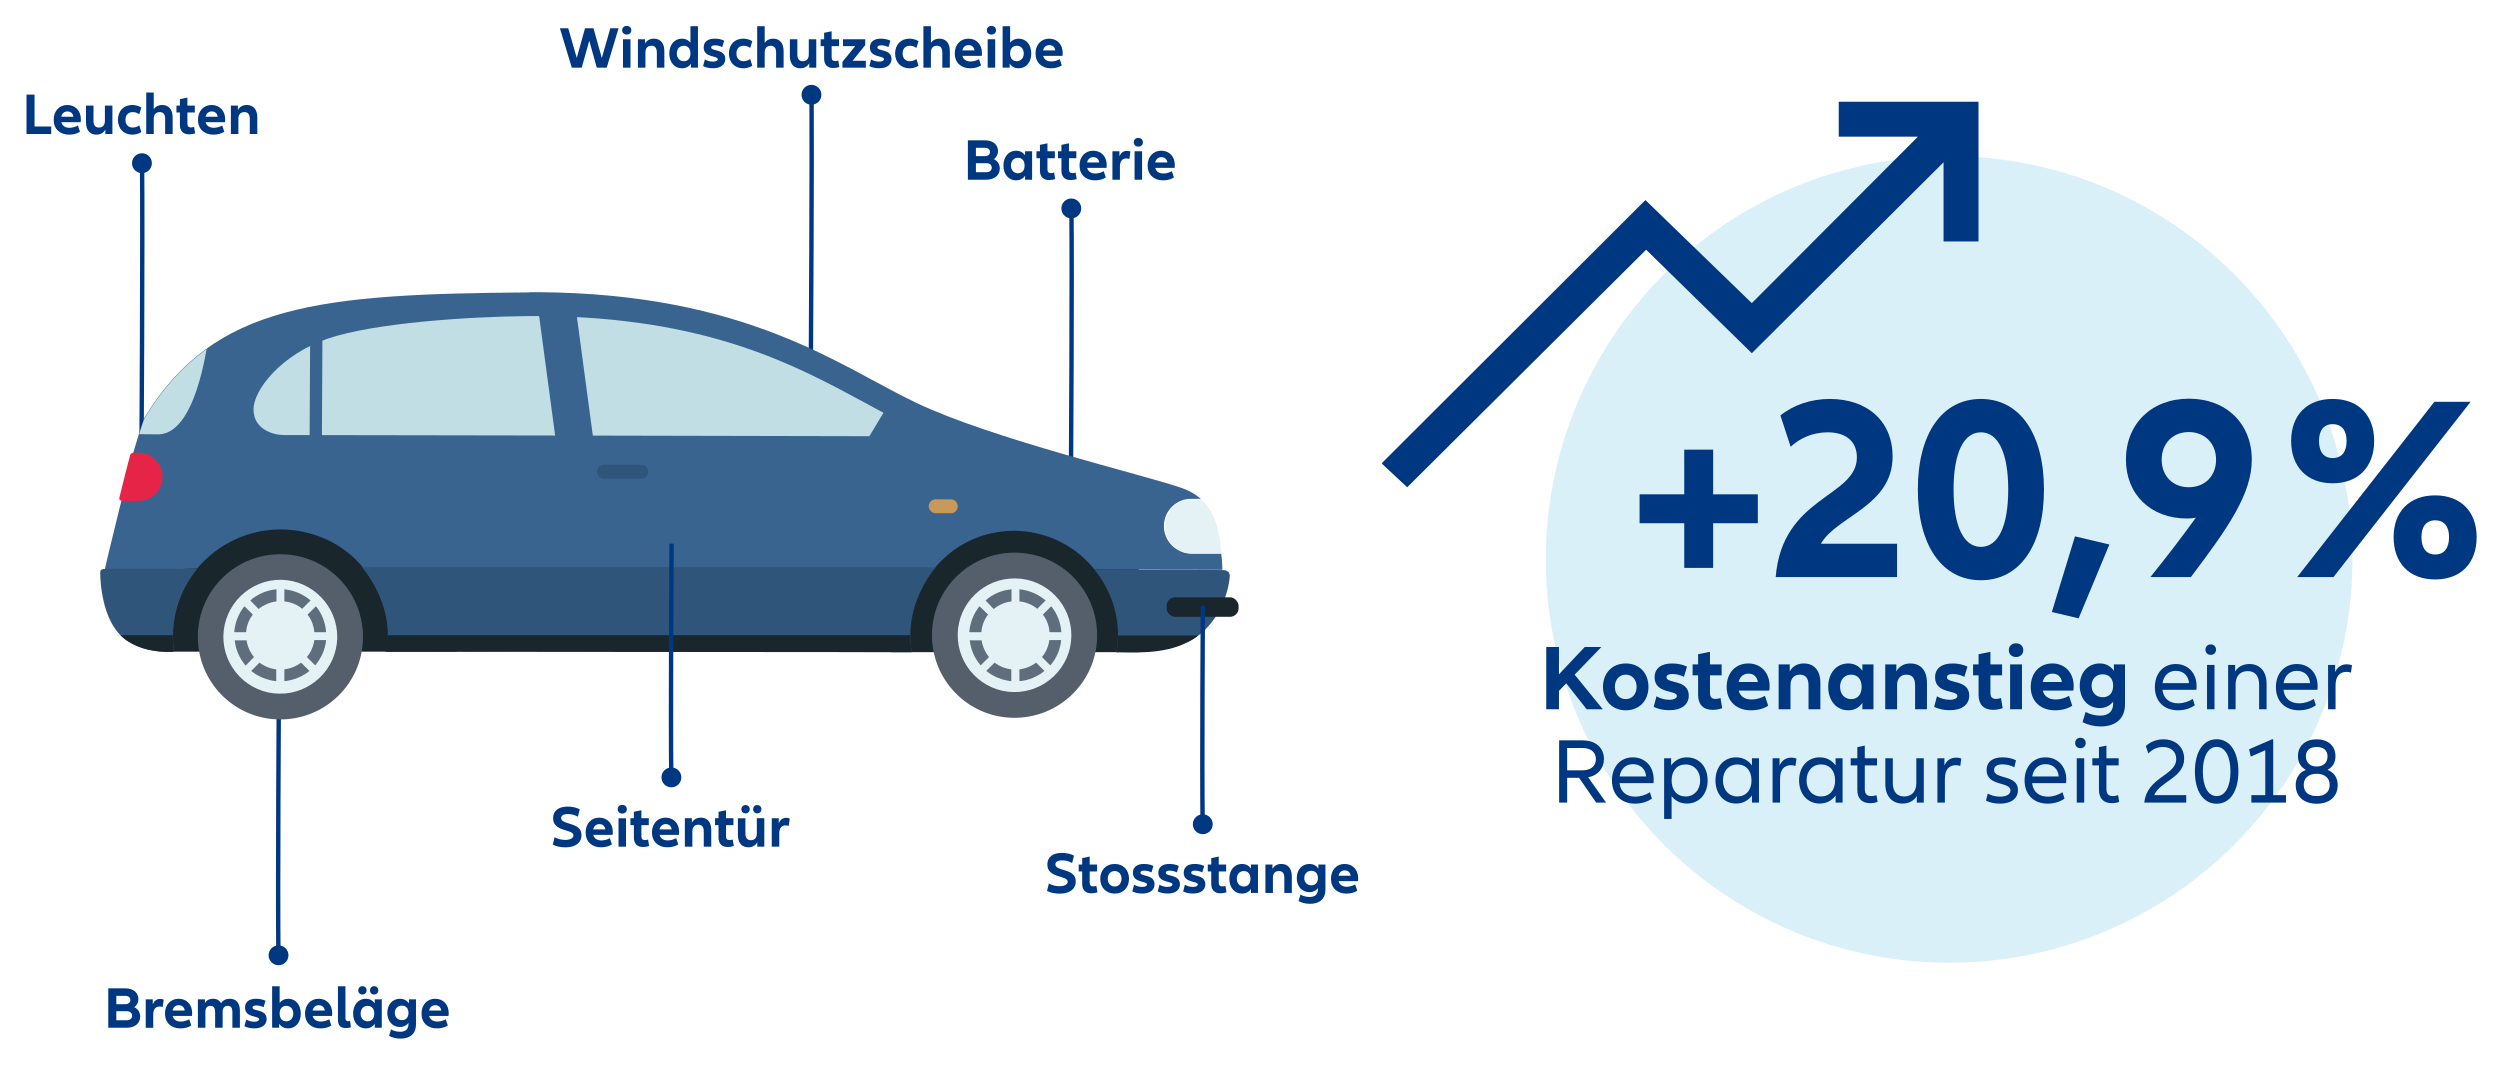 <?xml version="1.0" encoding="UTF-8"?>
<svg id="Ebene_1" data-name="Ebene 1" xmlns="http://www.w3.org/2000/svg" xmlns:xlink="http://www.w3.org/1999/xlink" viewBox="0 0 1227.386 522.634">
  <defs>
    <style>
      .cls-1, .cls-2 {
        fill: none;
      }

      .cls-3 {
        fill: #30557b;
      }

      .cls-4 {
        fill: #c99959;
      }

      .cls-5 {
        fill: #e62448;
      }

      .cls-2 {
        stroke: #003781;
        stroke-miterlimit: 10;
        stroke-width: 2.162px;
      }

      .cls-6 {
        clip-path: url(#clippath-1);
      }

      .cls-7 {
        fill: #009cd5;
        opacity: .15;
      }

      .cls-8 {
        fill: #5f6e7d;
      }

      .cls-9 {
        fill: #003781;
      }

      .cls-10 {
        fill: #555f6c;
      }

      .cls-11 {
        fill: #e5f2f5;
      }

      .cls-12 {
        fill: #39648f;
      }

      .cls-13 {
        fill: #19262b;
      }

      .cls-14 {
        fill: #c2dee5;
      }

      .cls-15 {
        clip-path: url(#clippath);
      }
    </style>
    <clipPath id="clippath">
      <path class="cls-1" d="M262.595,143.56h-2.619v.114c-103.172.797-154.644,5.58-188.807,61.266-1.025,1.708-5.352,16.512-5.352,16.512,0,0-14.462,57.735-14.462,59.444l45.551-1.708c.797-.911,1.594-1.822,2.505-2.733,13.551-14.348,34.163-19.928,53.066-14.348,10.363,2.847,19.587,8.882,26.305,17.309h279.795c2.278-2.847,4.897-5.352,7.63-7.63,21.864-17.423,53.636-13.893,71.173,7.971l62.86.114c0-1.822-.114-3.416-.228-5.011-.114-1.025-.228-2.05-.342-3.075h-14.348c-7.402,0-13.324-6.036-13.324-13.437s6.035-13.323,13.437-13.323h4.327c-2.733-2.391-6.035-4.213-9.452-5.466-18.562-6.491-92.809-23.914-130.503-41.907-37.238-17.765-82.788-53.636-185.733-54.205h-.911c-.228.114-.455.114-.569.114Z"/>
    </clipPath>
    <clipPath id="clippath-1">
      <path class="cls-1" d="M84.834,311.755c.228-11.843,4.441-23.345,12.071-32.455h-45.323c-2.505,0-2.391,1.367-2.391,2.05.114,4.1.456,8.199,1.367,12.299,1.708,8.655,5.466,16.968,12.413,21.295,8.199,5.011,16.968,5.238,22.092,5.011v-.342c.114-.683.114-1.367.114-2.05-.228-1.936-.342-3.872-.342-5.808Z"/>
    </clipPath>
  </defs>
  <g>
    <path class="cls-9" d="M68.825,499.104c0,3.249-2.523,5.482-6.7,5.482h-8.963v-19.348h8.354c4.032,0,6.439,2.176,6.439,5.309,0,1.624-.725,2.987-2.001,3.944,1.828.929,2.872,2.582,2.872,4.612ZM57.106,488.922v4.09h4.409c1.566,0,2.495-.841,2.495-2.059,0-1.189-.928-2.031-2.495-2.031h-4.409ZM64.88,498.697c0-1.334-.986-2.233-2.755-2.233h-5.019v4.438h5.019c1.769,0,2.755-.899,2.755-2.205Z"/>
    <path class="cls-9" d="M80.394,490.779l-.522,3.626c-.464-.174-.957-.261-1.479-.261-1.914,0-3.162,1.247-3.162,3.916v6.526h-3.684v-13.952h3.452v2.494c.725-1.827,1.943-2.697,3.597-2.697.609,0,1.218.116,1.798.348Z"/>
    <path class="cls-9" d="M94.228,498.784h-9.485c.464,1.828,1.943,2.756,4.003,2.756,1.421,0,2.93-.435,4.148-1.131l1.015,3.074c-1.392.929-3.307,1.422-5.337,1.422-4.467,0-7.571-2.756-7.571-7.281,0-4.322,2.755-7.28,6.7-7.28,3.916,0,6.643,2.843,6.643,7.02,0,.551-.029,1.016-.116,1.421ZM84.714,496.116h5.975c-.232-1.625-1.305-2.611-2.93-2.611-1.566,0-2.698.986-3.045,2.611Z"/>
    <path class="cls-9" d="M117.777,496.174v8.412h-3.684v-7.629c0-2.146-.725-3.133-2.263-3.133-1.595,0-2.523,1.016-2.523,2.813v7.948h-3.684v-7.629c0-2.146-.783-3.133-2.32-3.133-1.538,0-2.466,1.016-2.466,2.813v7.948h-3.684v-13.952h3.452v1.856c.812-1.479,2.292-2.146,3.974-2.146,1.827,0,3.19.783,3.974,2.233.87-1.537,2.495-2.233,4.293-2.233,3.104,0,4.931,2.146,4.931,5.83Z"/>
    <path class="cls-9" d="M120.875,500.554c1.189.696,2.582,1.073,3.974,1.073,1.479,0,2.378-.521,2.378-1.189,0-1.885-6.933-.58-6.933-5.771,0-2.785,2.03-4.322,5.424-4.322,1.74,0,3.423.377,4.641.986l-.958,3.161c-1.102-.551-2.378-.87-3.568-.87-1.276,0-1.856.406-1.856,1.016,0,2.06,6.933.609,6.933,5.686,0,2.871-2.349,4.554-6.062,4.554-1.886,0-3.568-.406-4.844-1.044l.87-3.278Z"/>
    <path class="cls-9" d="M147.675,497.624c0,4.293-2.553,7.281-6.208,7.281-1.77,0-3.278-.696-4.409-2.263v1.943h-3.452v-20.363h3.684v8.094c1.103-1.363,2.524-1.973,4.177-1.973,3.655,0,6.208,2.958,6.208,7.28ZM143.991,497.624c0-2.263-1.392-3.8-3.452-3.8-2.001,0-3.249,1.422-3.249,3.8,0,2.379,1.248,3.8,3.249,3.8,2.06,0,3.452-1.566,3.452-3.8Z"/>
    <path class="cls-9" d="M162.986,498.784h-9.485c.464,1.828,1.943,2.756,4.003,2.756,1.421,0,2.93-.435,4.148-1.131l1.015,3.074c-1.392.929-3.307,1.422-5.337,1.422-4.467,0-7.571-2.756-7.571-7.281,0-4.322,2.755-7.28,6.7-7.28,3.916,0,6.643,2.843,6.643,7.02,0,.551-.029,1.016-.116,1.421ZM153.472,496.116h5.975c-.232-1.625-1.305-2.611-2.93-2.611-1.566,0-2.698.986-3.045,2.611Z"/>
    <path class="cls-9" d="M169.596,484.223v15.606c0,1.073.435,1.537,1.334,1.537.348,0,.696-.087.957-.203l.377,3.19c-.551.232-1.451.378-2.466.378-2.668,0-3.887-1.248-3.887-4.235v-16.273h3.684Z"/>
    <path class="cls-9" d="M173.364,497.624c0-4.322,2.552-7.28,6.236-7.28,1.74,0,3.249.696,4.38,2.263v-1.973h3.452v13.952h-3.452v-1.943c-1.131,1.566-2.64,2.263-4.38,2.263-3.684,0-6.236-2.988-6.236-7.281ZM175.887,486.225c0-1.189.841-2.06,2.06-2.06,1.189,0,2.03.87,2.03,2.06s-.841,2.03-2.03,2.03c-1.218,0-2.06-.841-2.06-2.03ZM183.748,497.624c0-2.378-1.247-3.8-3.249-3.8-2.06,0-3.452,1.537-3.452,3.8,0,2.233,1.393,3.8,3.452,3.8,2.001,0,3.249-1.421,3.249-3.8ZM181.66,486.225c0-1.189.812-2.06,2.03-2.06,1.189,0,2.031.87,2.031,2.06s-.841,2.03-2.031,2.03c-1.218,0-2.03-.841-2.03-2.03Z"/>
    <path class="cls-9" d="M204.223,490.634v12.386c0,4.351-2.756,6.903-7.571,6.903-2.031,0-4.003-.493-5.627-1.334l.957-3.19c1.276.725,2.901,1.16,4.467,1.16,2.698,0,4.09-1.306,4.09-3.771v-.551c-1.102,1.334-2.523,1.973-4.148,1.973-3.684,0-6.236-2.843-6.236-6.933s2.552-6.933,6.236-6.933c1.74,0,3.249.696,4.38,2.263v-1.973h3.452ZM200.539,497.277c0-2.233-1.247-3.568-3.249-3.568-2.06,0-3.452,1.45-3.452,3.568,0,2.088,1.393,3.567,3.452,3.567,2.001,0,3.249-1.334,3.249-3.567Z"/>
    <path class="cls-9" d="M220.173,498.784h-9.485c.464,1.828,1.943,2.756,4.003,2.756,1.421,0,2.93-.435,4.148-1.131l1.015,3.074c-1.392.929-3.307,1.422-5.337,1.422-4.467,0-7.571-2.756-7.571-7.281,0-4.322,2.755-7.28,6.7-7.28,3.916,0,6.643,2.843,6.643,7.02,0,.551-.029,1.016-.116,1.421ZM210.659,496.116h5.975c-.232-1.625-1.305-2.611-2.93-2.611-1.566,0-2.698.986-3.045,2.611Z"/>
  </g>
  <g>
    <path class="cls-9" d="M69.477,222.346s.701-118.169.209-147.099"/>
    <g>
      <path class="cls-2" d="M69.477,222.346s.637-107.358.27-142.468"/>
      <circle class="cls-9" cx="69.69" cy="80.124" r="4.878" transform="translate(-26.978 124.076) rotate(-73.434)"/>
    </g>
  </g>
  <path class="cls-9" d="M490.851,82.748c0,3.249-2.523,5.482-6.7,5.482h-8.963v-19.348h8.354c4.032,0,6.439,2.176,6.439,5.309,0,1.624-.725,2.987-2.001,3.944,1.828.929,2.872,2.582,2.872,4.612ZM479.132,72.567v4.09h4.409c1.566,0,2.495-.841,2.495-2.059,0-1.189-.928-2.031-2.495-2.031h-4.409ZM486.906,82.342c0-1.334-.986-2.233-2.755-2.233h-5.019v4.438h5.019c1.769,0,2.755-.899,2.755-2.205Z"/>
  <path class="cls-9" d="M492.645,81.269c0-4.322,2.552-7.28,6.236-7.28,1.74,0,3.249.696,4.38,2.263v-1.973h3.452v13.952h-3.452v-1.943c-1.131,1.566-2.64,2.263-4.38,2.263-3.684,0-6.236-2.988-6.236-7.281ZM503.029,81.269c0-2.378-1.247-3.8-3.249-3.8-2.06,0-3.452,1.537-3.452,3.8,0,2.233,1.393,3.8,3.452,3.8,2.001,0,3.249-1.421,3.249-3.8Z"/>
  <path class="cls-9" d="M518.051,87.883c-.899.348-2.06.521-2.988.521-2.9,0-4.496-1.683-4.496-4.641v-6.092h-1.711v-3.394h1.711v-3.162l3.684-.754v3.916h3.626v3.394h-3.626v5.482c0,1.334.638,1.856,1.74,1.856.551,0,1.073-.116,1.538-.29l.522,3.162Z"/>
  <path class="cls-9" d="M528.606,87.883c-.899.348-2.06.521-2.988.521-2.9,0-4.496-1.683-4.496-4.641v-6.092h-1.711v-3.394h1.711v-3.162l3.684-.754v3.916h3.626v3.394h-3.626v5.482c0,1.334.638,1.856,1.74,1.856.551,0,1.073-.116,1.538-.29l.522,3.162Z"/>
  <path class="cls-9" d="M543.223,82.429h-9.485c.464,1.828,1.943,2.756,4.003,2.756,1.421,0,2.93-.435,4.148-1.131l1.015,3.074c-1.392.929-3.307,1.422-5.337,1.422-4.467,0-7.571-2.756-7.571-7.281,0-4.322,2.755-7.28,6.7-7.28,3.916,0,6.643,2.843,6.643,7.02,0,.551-.029,1.016-.116,1.421ZM533.709,79.761h5.975c-.232-1.625-1.305-2.611-2.93-2.611-1.566,0-2.698.986-3.045,2.611Z"/>
  <path class="cls-9" d="M554.995,74.423l-.522,3.626c-.464-.174-.957-.261-1.479-.261-1.914,0-3.162,1.247-3.162,3.916v6.526h-3.684v-13.952h3.452v2.494c.725-1.827,1.943-2.697,3.597-2.697.609,0,1.218.116,1.798.348Z"/>
  <path class="cls-9" d="M556.617,69.869c0-1.276.928-2.146,2.233-2.146,1.363,0,2.263.87,2.263,2.146,0,1.247-.899,2.117-2.263,2.117-1.305,0-2.233-.87-2.233-2.117ZM560.707,74.279v13.952h-3.684v-13.952h3.684Z"/>
  <path class="cls-9" d="M576.659,82.429h-9.485c.464,1.828,1.943,2.756,4.003,2.756,1.421,0,2.93-.435,4.148-1.131l1.015,3.074c-1.392.929-3.307,1.422-5.337,1.422-4.467,0-7.571-2.756-7.571-7.281,0-4.322,2.755-7.28,6.7-7.28,3.916,0,6.643,2.843,6.643,7.02,0,.551-.029,1.016-.116,1.421ZM567.145,79.761h5.975c-.232-1.625-1.305-2.611-2.93-2.611-1.566,0-2.698.986-3.045,2.611Z"/>
  <g>
    <path class="cls-9" d="M398.125,173.052s.613-105.549.273-131.39"/>
    <g>
      <path class="cls-2" d="M398.125,173.052s.552-94.897.318-126.758"/>
      <path class="cls-9" d="M403.265,46.55c.006-2.693-2.174-4.882-4.867-4.888-2.693-.006-4.882,2.174-4.888,4.867-.006,2.693,2.174,4.882,4.867,4.888,2.693.006,4.882-2.174,4.888-4.867Z"/>
    </g>
  </g>
  <path class="cls-9" d="M303.693,13.871l-5.83,19.348h-4.874l-3.684-13.228-3.713,13.228h-4.873l-5.831-19.348h4.09l4.177,14.562,4.061-14.562h4.148l4.09,14.619,4.177-14.619h4.061Z"/>
  <path class="cls-9" d="M305.455,14.858c0-1.276.928-2.146,2.233-2.146,1.363,0,2.263.87,2.263,2.146,0,1.247-.899,2.117-2.263,2.117-1.305,0-2.233-.87-2.233-2.117ZM309.545,19.267v13.952h-3.684v-13.952h3.684Z"/>
  <path class="cls-9" d="M326.164,25.039v8.18h-3.684v-7.396c0-2.292-.899-3.365-2.698-3.365s-2.901,1.189-2.901,3.278v7.483h-3.684v-13.952h3.452v2.176c.899-1.683,2.523-2.466,4.351-2.466,3.278,0,5.163,2.233,5.163,6.062Z"/>
  <path class="cls-9" d="M342.665,12.856v20.363h-3.452v-1.943c-1.131,1.566-2.64,2.263-4.38,2.263-3.684,0-6.236-2.988-6.236-7.281,0-4.322,2.552-7.28,6.236-7.28,1.625,0,3.046.609,4.148,1.973v-8.094h3.684ZM338.981,26.257c0-2.378-1.247-3.8-3.249-3.8-2.06,0-3.452,1.537-3.452,3.8,0,2.233,1.393,3.8,3.452,3.8,2.001,0,3.249-1.421,3.249-3.8Z"/>
  <path class="cls-9" d="M346.055,29.187c1.189.696,2.582,1.073,3.974,1.073,1.479,0,2.378-.521,2.378-1.189,0-1.885-6.933-.58-6.933-5.771,0-2.785,2.03-4.322,5.424-4.322,1.74,0,3.423.377,4.641.986l-.958,3.161c-1.102-.551-2.378-.87-3.568-.87-1.276,0-1.856.406-1.856,1.016,0,2.06,6.933.609,6.933,5.686,0,2.871-2.35,4.554-6.062,4.554-1.886,0-3.568-.406-4.844-1.044l.87-3.278Z"/>
  <path class="cls-9" d="M357.858,26.257c0-4.438,2.9-7.28,7.02-7.28,1.595,0,3.191.435,4.467,1.247l-1.044,3.336c-.928-.726-2.06-1.103-3.191-1.103-2.146,0-3.568,1.393-3.568,3.8,0,2.408,1.421,3.8,3.568,3.8,1.103,0,2.292-.377,3.22-1.073l1.015,3.278c-1.276.841-2.872,1.276-4.467,1.276-4.119,0-7.02-2.901-7.02-7.281Z"/>
  <path class="cls-9" d="M384.715,25.039v8.18h-3.684v-7.396c0-2.292-.899-3.365-2.698-3.365s-2.901,1.189-2.901,3.278v7.483h-3.684V12.856h3.684v8.209c.928-1.421,2.437-2.088,4.119-2.088,3.278,0,5.163,2.233,5.163,6.062Z"/>
  <path class="cls-9" d="M400.751,19.267v13.952h-3.452v-2.176c-.899,1.683-2.524,2.495-4.38,2.495-3.249,0-5.134-2.233-5.134-6.062v-8.209h3.684v7.426c0,2.263.899,3.364,2.698,3.364s2.901-1.188,2.901-3.277v-7.513h3.684Z"/>
  <path class="cls-9" d="M412.089,32.871c-.899.348-2.06.521-2.988.521-2.9,0-4.496-1.683-4.496-4.641v-6.092h-1.711v-3.394h1.711v-3.162l3.684-.754v3.916h3.626v3.394h-3.626v5.482c0,1.334.638,1.856,1.74,1.856.551,0,1.073-.116,1.538-.29l.522,3.162Z"/>
  <path class="cls-9" d="M425.081,29.854v3.365h-11.487v-2.843l6.266-7.716h-5.976v-3.394h10.907v2.871l-6.236,7.716h6.526Z"/>
  <path class="cls-9" d="M427.659,29.187c1.189.696,2.582,1.073,3.974,1.073,1.479,0,2.378-.521,2.378-1.189,0-1.885-6.933-.58-6.933-5.771,0-2.785,2.03-4.322,5.424-4.322,1.74,0,3.423.377,4.641.986l-.958,3.161c-1.102-.551-2.378-.87-3.568-.87-1.276,0-1.856.406-1.856,1.016,0,2.06,6.933.609,6.933,5.686,0,2.871-2.349,4.554-6.062,4.554-1.886,0-3.568-.406-4.844-1.044l.87-3.278Z"/>
  <path class="cls-9" d="M439.462,26.257c0-4.438,2.9-7.28,7.02-7.28,1.595,0,3.191.435,4.467,1.247l-1.044,3.336c-.928-.726-2.06-1.103-3.191-1.103-2.146,0-3.568,1.393-3.568,3.8,0,2.408,1.421,3.8,3.568,3.8,1.103,0,2.292-.377,3.22-1.073l1.015,3.278c-1.276.841-2.872,1.276-4.467,1.276-4.119,0-7.02-2.901-7.02-7.281Z"/>
  <path class="cls-9" d="M466.319,25.039v8.18h-3.684v-7.396c0-2.292-.899-3.365-2.698-3.365s-2.901,1.189-2.901,3.278v7.483h-3.684V12.856h3.684v8.209c.928-1.421,2.437-2.088,4.119-2.088,3.278,0,5.163,2.233,5.163,6.062Z"/>
  <path class="cls-9" d="M481.978,27.417h-9.485c.464,1.828,1.943,2.756,4.003,2.756,1.421,0,2.93-.435,4.148-1.131l1.015,3.074c-1.392.929-3.307,1.422-5.337,1.422-4.467,0-7.571-2.756-7.571-7.281,0-4.322,2.755-7.28,6.7-7.28,3.916,0,6.643,2.843,6.643,7.02,0,.551-.029,1.016-.116,1.421ZM472.464,24.749h5.975c-.232-1.625-1.305-2.611-2.93-2.611-1.566,0-2.698.986-3.045,2.611Z"/>
  <path class="cls-9" d="M484.498,14.858c0-1.276.928-2.146,2.233-2.146,1.363,0,2.263.87,2.263,2.146,0,1.247-.899,2.117-2.263,2.117-1.305,0-2.233-.87-2.233-2.117ZM488.588,19.267v13.952h-3.684v-13.952h3.684Z"/>
  <path class="cls-9" d="M506.309,26.257c0,4.293-2.553,7.281-6.208,7.281-1.77,0-3.278-.696-4.409-2.263v1.943h-3.452V12.856h3.684v8.094c1.103-1.363,2.524-1.973,4.177-1.973,3.655,0,6.208,2.958,6.208,7.28ZM502.625,26.257c0-2.263-1.392-3.8-3.452-3.8-2.001,0-3.249,1.422-3.249,3.8,0,2.379,1.248,3.8,3.249,3.8,2.06,0,3.452-1.566,3.452-3.8Z"/>
  <path class="cls-9" d="M521.621,27.417h-9.485c.464,1.828,1.943,2.756,4.003,2.756,1.421,0,2.93-.435,4.148-1.131l1.015,3.074c-1.392.929-3.307,1.422-5.337,1.422-4.467,0-7.571-2.756-7.571-7.281,0-4.322,2.755-7.28,6.7-7.28,3.916,0,6.643,2.843,6.643,7.02,0,.551-.029,1.016-.116,1.421ZM512.107,24.749h5.975c-.232-1.625-1.305-2.611-2.93-2.611-1.566,0-2.698.986-3.045,2.611Z"/>
  <path class="cls-9" d="M272.292,411.027c1.566.871,3.307,1.335,5.192,1.335,2.523,0,4.061-.929,4.061-2.205,0-3.248-10.007-1.566-10.007-8.44,0-3.626,2.668-5.715,7.078-5.715,2.32,0,4.525.493,6.004,1.335l-.899,3.626c-1.508-.871-3.278-1.306-4.931-1.306-2.262,0-3.307.812-3.307,1.973,0,3.597,10.007,1.711,10.007,8.354,0,3.8-3.045,6.033-7.89,6.033-2.466,0-4.612-.493-6.208-1.363l.899-3.626Z"/>
  <path class="cls-9" d="M300.743,409.866h-9.485c.464,1.828,1.943,2.756,4.003,2.756,1.421,0,2.93-.435,4.148-1.131l1.015,3.074c-1.392.929-3.307,1.422-5.337,1.422-4.467,0-7.571-2.756-7.571-7.281,0-4.322,2.755-7.28,6.7-7.28,3.916,0,6.643,2.843,6.643,7.02,0,.551-.029,1.016-.116,1.421ZM291.229,407.198h5.975c-.232-1.625-1.305-2.611-2.93-2.611-1.566,0-2.698.986-3.045,2.611Z"/>
  <path class="cls-9" d="M303.263,397.307c0-1.276.928-2.146,2.233-2.146,1.363,0,2.263.87,2.263,2.146,0,1.247-.899,2.117-2.263,2.117-1.305,0-2.233-.87-2.233-2.117ZM307.353,401.716v13.952h-3.684v-13.952h3.684Z"/>
  <path class="cls-9" d="M318.692,415.321c-.899.348-2.06.521-2.988.521-2.9,0-4.496-1.683-4.496-4.641v-6.092h-1.711v-3.394h1.711v-3.162l3.684-.754v3.916h3.626v3.394h-3.626v5.482c0,1.334.638,1.856,1.74,1.856.551,0,1.073-.116,1.538-.29l.522,3.162Z"/>
  <path class="cls-9" d="M333.309,409.866h-9.485c.464,1.828,1.943,2.756,4.003,2.756,1.421,0,2.93-.435,4.148-1.131l1.015,3.074c-1.392.929-3.307,1.422-5.337,1.422-4.467,0-7.571-2.756-7.571-7.281,0-4.322,2.755-7.28,6.7-7.28,3.916,0,6.643,2.843,6.643,7.02,0,.551-.029,1.016-.116,1.421ZM323.795,407.198h5.975c-.232-1.625-1.305-2.611-2.93-2.611-1.566,0-2.698.986-3.045,2.611Z"/>
  <path class="cls-9" d="M349.201,407.489v8.18h-3.684v-7.396c0-2.292-.899-3.365-2.698-3.365s-2.901,1.189-2.901,3.278v7.483h-3.684v-13.952h3.452v2.176c.899-1.683,2.523-2.466,4.351-2.466,3.278,0,5.163,2.233,5.163,6.062Z"/>
  <path class="cls-9" d="M360.248,415.321c-.899.348-2.06.521-2.988.521-2.9,0-4.496-1.683-4.496-4.641v-6.092h-1.711v-3.394h1.711v-3.162l3.684-.754v3.916h3.626v3.394h-3.626v5.482c0,1.334.638,1.856,1.74,1.856.551,0,1.073-.116,1.538-.29l.522,3.162Z"/>
  <path class="cls-9" d="M375.242,401.716v13.952h-3.452v-2.176c-.899,1.683-2.524,2.495-4.38,2.495-3.249,0-5.134-2.233-5.134-6.062v-8.209h3.684v7.426c0,2.263.899,3.364,2.698,3.364s2.901-1.188,2.901-3.277v-7.513h3.684ZM363.987,397.307c0-1.189.841-2.06,2.059-2.06,1.189,0,2.031.87,2.031,2.06s-.841,2.03-2.031,2.03c-1.218,0-2.059-.841-2.059-2.03ZM369.759,397.307c0-1.189.812-2.06,2.031-2.06,1.189,0,2.03.87,2.03,2.06s-.841,2.03-2.03,2.03c-1.218,0-2.031-.841-2.031-2.03Z"/>
  <path class="cls-9" d="M387.739,401.861l-.522,3.626c-.464-.174-.957-.261-1.479-.261-1.914,0-3.162,1.247-3.162,3.916v6.526h-3.684v-13.952h3.452v2.494c.725-1.827,1.943-2.697,3.597-2.697.609,0,1.218.116,1.798.348Z"/>
  <path class="cls-9" d="M514.947,433.761c1.566.87,3.307,1.334,5.192,1.334,2.523,0,4.061-.929,4.061-2.205,0-3.248-10.007-1.566-10.007-8.44,0-3.626,2.668-5.715,7.078-5.715,2.32,0,4.525.493,6.004,1.335l-.899,3.626c-1.508-.871-3.278-1.306-4.931-1.306-2.262,0-3.307.812-3.307,1.973,0,3.597,10.007,1.711,10.007,8.354,0,3.8-3.045,6.033-7.89,6.033-2.466,0-4.612-.493-6.208-1.363l.899-3.625Z"/>
  <path class="cls-9" d="M538.786,438.054c-.899.348-2.06.521-2.988.521-2.9,0-4.496-1.683-4.496-4.641v-6.092h-1.711v-3.394h1.711v-3.162l3.684-.754v3.916h3.626v3.394h-3.626v5.482c0,1.334.638,1.856,1.74,1.856.551,0,1.073-.116,1.538-.29l.522,3.162Z"/>
  <path class="cls-9" d="M540.176,431.44c0-4.322,2.9-7.28,7.078-7.28,4.206,0,7.048,2.958,7.048,7.28,0,4.293-2.842,7.281-7.048,7.281-4.177,0-7.078-2.988-7.078-7.281ZM550.618,431.44c0-2.263-1.393-3.8-3.365-3.8-2.001,0-3.394,1.537-3.394,3.8,0,2.233,1.393,3.8,3.394,3.8,1.972,0,3.365-1.566,3.365-3.8Z"/>
  <path class="cls-9" d="M556.793,434.369c1.189.696,2.582,1.073,3.974,1.073,1.479,0,2.378-.521,2.378-1.189,0-1.885-6.933-.58-6.933-5.771,0-2.785,2.03-4.322,5.424-4.322,1.74,0,3.423.377,4.641.986l-.958,3.161c-1.102-.551-2.378-.87-3.568-.87-1.276,0-1.856.406-1.856,1.016,0,2.06,6.933.609,6.933,5.686,0,2.871-2.35,4.554-6.062,4.554-1.886,0-3.568-.406-4.844-1.044l.87-3.278Z"/>
  <path class="cls-9" d="M569.262,434.369c1.189.696,2.582,1.073,3.974,1.073,1.479,0,2.378-.521,2.378-1.189,0-1.885-6.933-.58-6.933-5.771,0-2.785,2.03-4.322,5.424-4.322,1.74,0,3.423.377,4.641.986l-.958,3.161c-1.102-.551-2.378-.87-3.568-.87-1.276,0-1.856.406-1.856,1.016,0,2.06,6.933.609,6.933,5.686,0,2.871-2.35,4.554-6.062,4.554-1.886,0-3.568-.406-4.844-1.044l.87-3.278Z"/>
  <path class="cls-9" d="M581.732,434.369c1.189.696,2.582,1.073,3.974,1.073,1.479,0,2.378-.521,2.378-1.189,0-1.885-6.933-.58-6.933-5.771,0-2.785,2.03-4.322,5.424-4.322,1.74,0,3.423.377,4.641.986l-.958,3.161c-1.102-.551-2.378-.87-3.568-.87-1.276,0-1.856.406-1.856,1.016,0,2.06,6.933.609,6.933,5.686,0,2.871-2.35,4.554-6.062,4.554-1.886,0-3.568-.406-4.844-1.044l.87-3.278Z"/>
  <path class="cls-9" d="M602.15,438.054c-.899.348-2.06.521-2.988.521-2.9,0-4.496-1.683-4.496-4.641v-6.092h-1.711v-3.394h1.711v-3.162l3.684-.754v3.916h3.626v3.394h-3.626v5.482c0,1.334.638,1.856,1.74,1.856.551,0,1.073-.116,1.538-.29l.522,3.162Z"/>
  <path class="cls-9" d="M603.539,431.44c0-4.322,2.552-7.28,6.236-7.28,1.74,0,3.249.696,4.38,2.263v-1.973h3.452v13.952h-3.452v-1.943c-1.131,1.566-2.64,2.263-4.38,2.263-3.684,0-6.236-2.988-6.236-7.281ZM613.923,431.44c0-2.378-1.247-3.8-3.249-3.8-2.06,0-3.452,1.537-3.452,3.8,0,2.233,1.393,3.8,3.452,3.8,2.001,0,3.249-1.421,3.249-3.8Z"/>
  <path class="cls-9" d="M634.224,430.222v8.18h-3.684v-7.396c0-2.292-.899-3.365-2.698-3.365s-2.901,1.189-2.901,3.278v7.483h-3.684v-13.952h3.452v2.176c.899-1.683,2.523-2.466,4.351-2.466,3.278,0,5.163,2.233,5.163,6.062Z"/>
  <path class="cls-9" d="M650.725,424.449v12.386c0,4.352-2.756,6.903-7.571,6.903-2.03,0-4.003-.493-5.627-1.334l.957-3.19c1.276.725,2.9,1.16,4.467,1.16,2.698,0,4.091-1.306,4.091-3.771v-.551c-1.103,1.334-2.524,1.973-4.148,1.973-3.684,0-6.236-2.843-6.236-6.933s2.553-6.933,6.236-6.933c1.74,0,3.249.696,4.38,2.263v-1.973h3.452ZM647.041,431.092c0-2.233-1.248-3.568-3.249-3.568-2.06,0-3.452,1.45-3.452,3.568,0,2.088,1.393,3.567,3.452,3.567,2.001,0,3.249-1.334,3.249-3.567Z"/>
  <path class="cls-9" d="M666.674,432.6h-9.485c.465,1.828,1.944,2.756,4.004,2.756,1.421,0,2.93-.435,4.147-1.131l1.016,3.074c-1.393.929-3.307,1.422-5.338,1.422-4.467,0-7.57-2.756-7.57-7.281,0-4.322,2.756-7.28,6.7-7.28,3.916,0,6.643,2.843,6.643,7.02,0,.551-.028,1.016-.116,1.421ZM657.16,429.932h5.976c-.232-1.625-1.306-2.611-2.93-2.611-1.566,0-2.698.986-3.046,2.611Z"/>
  <path class="cls-9" d="M13.017,46.441h3.945v15.664h8.18v3.684h-12.125v-19.348Z"/>
  <path class="cls-9" d="M39.584,59.987h-9.485c.464,1.828,1.943,2.756,4.003,2.756,1.421,0,2.93-.435,4.148-1.131l1.015,3.074c-1.392.929-3.307,1.422-5.337,1.422-4.467,0-7.571-2.756-7.571-7.281,0-4.322,2.755-7.28,6.7-7.28,3.916,0,6.643,2.843,6.643,7.02,0,.551-.029,1.016-.116,1.421ZM30.07,57.319h5.975c-.232-1.625-1.305-2.611-2.93-2.611-1.566,0-2.698.986-3.045,2.611Z"/>
  <path class="cls-9" d="M55.185,51.836v13.952h-3.452v-2.176c-.899,1.683-2.524,2.495-4.38,2.495-3.249,0-5.134-2.233-5.134-6.062v-8.209h3.684v7.426c0,2.263.899,3.364,2.698,3.364s2.901-1.188,2.901-3.277v-7.513h3.684Z"/>
  <path class="cls-9" d="M57.908,58.826c0-4.438,2.9-7.28,7.02-7.28,1.595,0,3.191.435,4.467,1.247l-1.044,3.336c-.928-.726-2.06-1.103-3.191-1.103-2.146,0-3.568,1.393-3.568,3.8,0,2.408,1.421,3.8,3.568,3.8,1.103,0,2.292-.377,3.22-1.073l1.015,3.278c-1.276.841-2.872,1.276-4.467,1.276-4.119,0-7.02-2.901-7.02-7.281Z"/>
  <path class="cls-9" d="M84.765,57.609v8.18h-3.684v-7.396c0-2.292-.899-3.365-2.698-3.365s-2.901,1.189-2.901,3.278v7.483h-3.684v-20.363h3.684v8.209c.928-1.421,2.437-2.088,4.119-2.088,3.278,0,5.163,2.233,5.163,6.062Z"/>
  <path class="cls-9" d="M95.812,65.441c-.899.348-2.06.521-2.988.521-2.9,0-4.496-1.683-4.496-4.641v-6.092h-1.711v-3.394h1.711v-3.162l3.684-.754v3.916h3.626v3.394h-3.626v5.482c0,1.334.638,1.856,1.74,1.856.551,0,1.073-.116,1.538-.29l.522,3.162Z"/>
  <path class="cls-9" d="M110.429,59.987h-9.485c.464,1.828,1.943,2.756,4.003,2.756,1.421,0,2.93-.435,4.148-1.131l1.015,3.074c-1.392.929-3.307,1.422-5.337,1.422-4.467,0-7.571-2.756-7.571-7.281,0-4.322,2.755-7.28,6.7-7.28,3.916,0,6.643,2.843,6.643,7.02,0,.551-.029,1.016-.116,1.421ZM100.915,57.319h5.975c-.232-1.625-1.305-2.611-2.93-2.611-1.566,0-2.698.986-3.045,2.611Z"/>
  <path class="cls-9" d="M126.321,57.609v8.18h-3.684v-7.396c0-2.292-.899-3.365-2.698-3.365s-2.901,1.189-2.901,3.278v7.483h-3.684v-13.952h3.452v2.176c.899-1.683,2.523-2.466,4.351-2.466,3.278,0,5.163,2.233,5.163,6.062Z"/>
  <g>
    <path class="cls-9" d="M136.891,340.569s-.643,107.09-.136,133.309"/>
    <g>
      <path class="cls-2" d="M136.891,340.569s-.579,96.418-.205,128.678"/>
      <path class="cls-9" d="M131.869,469.008c.004,2.693,2.192,4.874,4.885,4.87,2.693-.004,4.874-2.192,4.87-4.885-.004-2.693-2.192-4.874-4.885-4.87s-4.874,2.192-4.87,4.885Z"/>
    </g>
  </g>
  <g>
    <path class="cls-9" d="M525.817,230.402s.641-106.798.134-132.946"/>
    <g>
      <path class="cls-2" d="M525.817,230.402s.577-96.13.203-128.314"/>
      <path class="cls-9" d="M530.836,102.326c-.004-2.693-2.192-4.874-4.885-4.87-2.693.004-4.874,2.192-4.87,4.885.004,2.693,2.192,4.874,4.885,4.87,2.693-.004,4.874-2.192,4.87-4.885Z"/>
    </g>
  </g>
  <g>
    <path class="cls-3" d="M183.565,231.586c0-1.936-1.48-3.416-3.416-3.416h-18.448c-1.936,0-3.416,1.594-3.416,3.416s1.594,3.416,3.416,3.416h18.448c1.936.114,3.416-1.48,3.416-3.416"/>
    <rect class="cls-13" x="437.624" y="253.792" width="121.392" height="66.39"/>
    <polygon class="cls-13" points="88.82 261.536 221.372 253.564 224.447 319.954 82.67 319.954 88.82 261.536"/>
    <path class="cls-12" d="M152.477,261.991c10.363,2.847,19.587,8.882,26.305,17.309h279.795c2.278-2.847,4.897-5.352,7.63-7.63,21.864-17.423,53.636-13.893,71.173,7.971l62.746.114c0-1.822-.114-3.416-.228-5.011-.114-1.025-.228-2.05-.342-3.075h-15.146c-7.402-.228-13.21-6.377-12.982-13.779.228-7.402,6.377-13.21,13.779-12.982h4.327c-2.733-2.391-6.035-4.213-9.452-5.352-18.562-6.491-92.809-23.914-130.503-41.907-37.238-17.765-82.788-53.636-185.733-54.205h-3.986v.114c-103.172.797-154.644,5.58-188.807,61.266-1.025,1.708-5.352,16.512-5.352,16.512,0,0-14.462,57.735-14.462,59.444l45.551-1.708c.797-.911,1.594-1.822,2.505-2.733,13.665-14.235,34.163-19.815,53.18-14.348"/>
    <g class="cls-15">
      <path class="cls-14" d="M99.638,169.637c-11.615,8.427-23.117,16.512-31.885,30.861-.569.911-.797,8.996-1.936,12.64l11.843.114c18.562,0,23.8-43.729,24.256-44.298l-2.278.683Z"/>
    </g>
    <path class="cls-3" d="M446.961,311.641c0-12.185,5.238-24.37,12.413-33.138H177.757c7.174,8.768,12.64,20.839,12.64,33.024,0,2.847-.228,5.58-.797,8.427l69.92-.228h15.032l173.092.455c-.456-2.961-.683-5.808-.683-8.541"/>
    <path class="cls-3" d="M583.272,315.172c12.299-5.922,19.473-20.384,20.498-32.113.114-1.025-.228-3.189-3.53-3.189-3.302-.114-62.86-.114-62.86-.114,7.402,8.996,11.502,20.384,11.502,32.113,0,2.847-.228,5.58-.797,8.427.114-.114,34.391-4.783,35.188-5.124"/>
    <path class="cls-10" d="M457.552,311.186c-.342,22.434,17.423,40.882,39.857,41.223h0c22.434.342,40.882-17.423,41.223-39.857.342-22.434-17.423-40.882-39.857-41.223-22.32-.342-40.882,17.423-41.223,39.857"/>
    <path class="cls-11" d="M470.192,311.414h0c-.228,15.373,12.071,28.128,27.444,28.355,15.373.228,28.128-12.071,28.355-27.444.228-15.373-12.071-28.128-27.444-28.355-15.373-.228-28.127,12.071-28.355,27.444"/>
    <path class="cls-10" d="M97.133,311.983h0c-.342,22.434,17.423,40.882,39.857,41.223,22.434.342,40.882-17.423,41.223-39.857.342-22.434-17.423-40.882-39.857-41.223-22.434-.455-40.882,17.423-41.223,39.857"/>
    <path class="cls-11" d="M109.659,312.211c-.228,15.373,12.071,28.128,27.444,28.355h0c15.373.228,28.128-12.071,28.469-27.444.228-15.373-12.071-28.128-27.444-28.469-15.373-.228-28.128,12.071-28.469,27.558"/>
    <path class="cls-11" d="M571.998,258.461h0c0,7.402,5.922,13.437,13.324,13.437h14.348c-.911-8.996-1.936-19.587-10.021-26.761h-4.327c-7.402,0-13.324,5.922-13.324,13.324"/>
    <path class="cls-14" d="M259.976,155.175c-30.177.228-76.753,3.416-99.3,11.16-22.548,7.744-36.213,25.053-36.213,34.618,0,10.021,9.907,12.64,14.918,12.64l71.401.114,64.226.114,151.797.342,6.946-11.502c-3.075-1.708-6.263-3.302-9.452-5.124-34.391-18.562-77.208-41.679-158.744-42.362h-5.58v-0Z"/>
    <rect class="cls-12" x="272.137" y="146.414" width="18.334" height="127.424" transform="translate(-25.431 39.25) rotate(-7.637)"/>
    <rect class="cls-12" x="106.071" y="197.565" width="98.049" height="6.036" transform="translate(-46.296 354.626) rotate(-89.7)"/>
    <path class="cls-13" d="M447.645,320.182c-.455-2.733-.683-5.466-.683-8.313H190.284c-.114,2.733-.455,5.352-1.025,8.085l258.386.228Z"/>
    <path class="cls-13" d="M548.198,320.182c6.719,0,22.889,1.48,35.074-5.011,1.708-.911,3.416-1.936,4.897-3.189h-39.174c-.114,2.733-.342,5.466-.797,8.199"/>
    <path class="cls-3" d="M318.281,231.586c0-1.936-1.48-3.416-3.416-3.416h-18.334c-1.936,0-3.416,1.594-3.416,3.416s1.594,3.416,3.416,3.416h18.448c1.822.114,3.302-1.48,3.302-3.416"/>
    <path class="cls-4" d="M470.192,248.554c0-1.936-1.48-3.416-3.416-3.416h-7.402c-1.936,0-3.416,1.594-3.416,3.416s1.594,3.416,3.416,3.416h7.516c1.822.114,3.302-1.48,3.302-3.416"/>
    <path class="cls-8" d="M511.985,301.734c1.936,2.505,3.075,5.466,3.302,8.655h5.808c-.342-4.669-2.05-9.224-5.011-12.754l-4.1,4.1"/>
    <path class="cls-8" d="M487.843,299.001c2.505-2.05,5.466-3.302,8.769-3.758v-5.922c-4.783.455-9.224,2.278-12.754,5.466l3.986,4.213"/>
    <path class="cls-8" d="M481.808,310.389c.228-3.189,1.367-6.149,3.302-8.655l-4.213-4.1c-2.961,3.644-4.669,8.085-5.011,12.754h5.922"/>
    <path class="cls-8" d="M500.483,295.243c3.189.342,6.263,1.594,8.769,3.644l4.1-4.1c-3.644-3.075-8.085-5.011-12.868-5.466l-0,5.922"/>
    <path class="cls-8" d="M515.174,314.374c-.455,3.075-1.708,5.922-3.644,8.199l4.1,4.1c3.075-3.416,4.897-7.744,5.352-12.413h-5.808"/>
    <path class="cls-8" d="M485.566,322.573c-1.936-2.391-3.189-5.238-3.644-8.199h-5.808c.455,4.555,2.391,8.882,5.352,12.299l4.1-4.1"/>
    <path class="cls-8" d="M150.996,301.734c1.936,2.505,3.075,5.466,3.302,8.655h5.808c-.342-4.669-2.05-9.224-5.011-12.754l-4.1,4.1"/>
    <path class="cls-8" d="M126.968,299.001c2.505-2.05,5.466-3.302,8.768-3.758v-5.922c-4.783.455-9.224,2.278-12.868,5.466l4.1,4.213"/>
    <path class="cls-8" d="M120.819,310.389c.228-3.189,1.367-6.149,3.302-8.655l-4.1-4.1c-2.961,3.644-4.669,8.085-5.011,12.754h5.808"/>
    <path class="cls-8" d="M139.609,295.243c3.189.342,6.263,1.594,8.768,3.644l4.1-4.1c-3.644-3.075-8.085-5.011-12.868-5.466v5.922"/>
    <path class="cls-8" d="M154.299,314.374c-.455,3.075-1.708,5.922-3.644,8.199l4.1,4.1c2.961-3.53,4.897-7.744,5.352-12.413h-5.808"/>
    <path class="cls-8" d="M124.691,322.573c-1.936-2.391-3.189-5.238-3.644-8.199h-5.808c.456,4.555,2.391,8.882,5.352,12.413l4.1-4.213"/>
    <path class="cls-3" d="M96.905,279.187l-45.323.114c-2.505,0-2.391,1.367-2.391,2.05.114,4.1.456,8.199,1.367,12.299,1.708,8.655,5.466,16.968,12.413,21.295,8.085,5.124,16.968,5.238,22.092,5.124v-.342c0-.683.114-1.367.114-2.05-.228-1.936-.228-3.872-.228-5.808.114-12.071,4.441-23.459,11.957-32.683"/>
    <g class="cls-6">
      <path class="cls-13" d="M271.933,320.182c-.455-2.733-.683-5.466-.683-8.313H14.572c-.114,2.733-.456,5.352-1.025,8.085l258.386.228Z"/>
    </g>
    <path class="cls-5" d="M59.895,245.821c-.228,0-.456,0-.683-.114-.569-.228-.797-.911-.569-1.48,1.594-6.719,4.213-16.968,5.238-20.726.228-1.139,1.594-1.253,1.594-1.253h2.505c6.491,0,11.843,5.238,11.843,11.843,0,6.491-5.238,11.843-11.843,11.843h-8.085"/>
    <rect class="cls-13" x="572.746" y="293.25" width="35.346" height="9.574" rx="4.204" ry="4.204"/>
  </g>
  <path class="cls-8" d="M135.623,328.609c-2.961-.342-5.808-1.48-8.199-3.302l-4.1,4.1c3.53,2.847,7.857,4.555,12.299,5.011v-5.808"/>
  <path class="cls-8" d="M147.808,325.307c-2.391,1.822-5.238,2.961-8.199,3.302v5.808c4.555-.455,8.768-2.164,12.299-5.011l-4.1-4.1"/>
  <path class="cls-8" d="M496.498,328.609c-2.961-.342-5.808-1.48-8.199-3.302l-4.1,4.1c3.53,2.847,7.857,4.555,12.299,5.011v-5.808"/>
  <path class="cls-8" d="M508.683,325.307c-2.391,1.822-5.238,2.961-8.199,3.302v5.808c4.555-.342,8.769-2.164,12.299-5.011l-4.1-4.1"/>
  <g>
    <path class="cls-9" d="M329.706,266.903s-.585,96.111-.065,119.642"/>
    <g>
      <path class="cls-2" d="M329.706,266.903s-.521,85.598-.142,115.01"/>
      <path class="cls-9" d="M324.753,381.679c.006,2.693,2.196,4.872,4.889,4.866,2.693-.006,4.872-2.196,4.866-4.889-.006-2.693-2.196-4.872-4.889-4.866-2.693.006-4.872,2.196-4.866,4.889Z"/>
    </g>
  </g>
  <g>
    <path class="cls-9" d="M590.546,297.55s-.553,89.965-.024,111.991"/>
    <g>
      <path class="cls-2" d="M590.546,297.55s-.489,79.562-.108,107.363"/>
      <path class="cls-9" d="M585.63,404.678c.008,2.693,2.198,4.871,4.892,4.864,2.693-.008,4.871-2.198,4.863-4.892s-2.198-4.871-4.892-4.863-4.871,2.198-4.863,4.892Z"/>
    </g>
  </g>
  <circle class="cls-7" cx="956.929" cy="274.68" r="198.019"/>
  <polygon class="cls-9" points="678.579 227.2 807.816 98.22 860.054 148.819 941.618 67.09 902.734 67.09 902.734 49.935 971.352 49.935 971.352 118.554 954.198 118.554 954.198 79.67 860.054 173.407 808.176 122.598 690.873 239.228 678.579 227.772 678.579 227.2"/>
  <g>
    <path class="cls-9" d="M768.948,335.487l-3.574,3.711v9.027h-6.232v-30.565h6.232v13.38l12.648-13.38h8.157l-13.106,13.564,13.839,17.001h-7.928l-10.036-12.739Z"/>
    <path class="cls-9" d="M787.002,337.228c0-6.828,4.583-11.502,11.182-11.502,6.644,0,11.135,4.674,11.135,11.502,0,6.782-4.491,11.502-11.135,11.502-6.599,0-11.182-4.72-11.182-11.502ZM803.498,337.228c0-3.574-2.199-6.002-5.315-6.002-3.162,0-5.362,2.428-5.362,6.002,0,3.529,2.2,6.003,5.362,6.003,3.116,0,5.315-2.475,5.315-6.003Z"/>
    <path class="cls-9" d="M813.257,341.857c1.879,1.1,4.078,1.695,6.278,1.695,2.337,0,3.757-.824,3.757-1.879,0-2.978-10.952-.916-10.952-9.119,0-4.4,3.208-6.829,8.569-6.829,2.749,0,5.407.596,7.331,1.558l-1.512,4.995c-1.742-.871-3.758-1.375-5.636-1.375-2.016,0-2.933.642-2.933,1.604,0,3.254,10.952.963,10.952,8.982,0,4.537-3.711,7.195-9.577,7.195-2.978,0-5.636-.642-7.653-1.649l1.375-5.178Z"/>
    <path class="cls-9" d="M845.517,347.677c-1.421.55-3.254.824-4.72.824-4.583,0-7.103-2.658-7.103-7.331v-9.623h-2.704v-5.362h2.704v-4.995l5.82-1.191v6.186h5.728v5.362h-5.728v8.66c0,2.109,1.008,2.933,2.749,2.933.871,0,1.696-.183,2.429-.458l.825,4.996Z"/>
    <path class="cls-9" d="M868.61,339.061h-14.985c.734,2.887,3.071,4.354,6.325,4.354,2.245,0,4.628-.687,6.553-1.787l1.604,4.857c-2.2,1.467-5.224,2.245-8.432,2.245-7.057,0-11.96-4.353-11.96-11.502,0-6.828,4.354-11.502,10.586-11.502,6.187,0,10.494,4.491,10.494,11.089,0,.871-.046,1.605-.183,2.245ZM853.579,334.846h9.44c-.366-2.567-2.062-4.125-4.628-4.125-2.475,0-4.262,1.558-4.812,4.125Z"/>
    <path class="cls-9" d="M893.721,335.304v12.922h-5.82v-11.685c0-3.62-1.42-5.315-4.262-5.315s-4.582,1.879-4.582,5.178v11.822h-5.82v-22.042h5.453v3.438c1.42-2.658,3.987-3.896,6.873-3.896,5.178,0,8.158,3.529,8.158,9.578Z"/>
    <path class="cls-9" d="M897.567,337.228c0-6.828,4.033-11.502,9.853-11.502,2.749,0,5.133,1.1,6.92,3.574v-3.116h5.453v22.042h-5.453v-3.071c-1.787,2.475-4.17,3.574-6.92,3.574-5.82,0-9.853-4.72-9.853-11.502ZM913.973,337.228c0-3.757-1.971-6.002-5.133-6.002-3.253,0-5.453,2.428-5.453,6.002,0,3.529,2.2,6.003,5.453,6.003,3.162,0,5.133-2.245,5.133-6.003Z"/>
    <path class="cls-9" d="M946.049,335.304v12.922h-5.82v-11.685c0-3.62-1.42-5.315-4.262-5.315s-4.582,1.879-4.582,5.178v11.822h-5.82v-22.042h5.453v3.438c1.42-2.658,3.987-3.896,6.873-3.896,5.178,0,8.158,3.529,8.158,9.578Z"/>
    <path class="cls-9" d="M950.95,341.857c1.879,1.1,4.078,1.695,6.278,1.695,2.337,0,3.757-.824,3.757-1.879,0-2.978-10.952-.916-10.952-9.119,0-4.4,3.208-6.829,8.569-6.829,2.749,0,5.407.596,7.331,1.558l-1.512,4.995c-1.742-.871-3.758-1.375-5.636-1.375-2.016,0-2.933.642-2.933,1.604,0,3.254,10.952.963,10.952,8.982,0,4.537-3.711,7.195-9.577,7.195-2.978,0-5.636-.642-7.653-1.649l1.375-5.178Z"/>
    <path class="cls-9" d="M983.209,347.677c-1.421.55-3.254.824-4.72.824-4.583,0-7.103-2.658-7.103-7.331v-9.623h-2.704v-5.362h2.704v-4.995l5.82-1.191v6.186h5.728v5.362h-5.728v8.66c0,2.109,1.008,2.933,2.749,2.933.871,0,1.696-.183,2.429-.458l.825,4.996Z"/>
    <path class="cls-9" d="M986.231,319.219c0-2.016,1.466-3.391,3.529-3.391,2.153,0,3.574,1.375,3.574,3.391,0,1.971-1.42,3.345-3.574,3.345-2.063,0-3.529-1.375-3.529-3.345ZM992.693,326.184v22.042h-5.82v-22.042h5.82Z"/>
    <path class="cls-9" d="M1017.895,339.061h-14.984c.733,2.887,3.07,4.354,6.324,4.354,2.245,0,4.628-.687,6.553-1.787l1.604,4.857c-2.2,1.467-5.224,2.245-8.432,2.245-7.057,0-11.96-4.353-11.96-11.502,0-6.828,4.354-11.502,10.586-11.502,6.187,0,10.494,4.491,10.494,11.089,0,.871-.046,1.605-.183,2.245ZM1002.864,334.846h9.44c-.366-2.567-2.062-4.125-4.628-4.125-2.475,0-4.262,1.558-4.812,4.125Z"/>
    <path class="cls-9" d="M1043.28,326.184v19.567c0,6.874-4.353,10.906-11.96,10.906-3.208,0-6.324-.779-8.89-2.108l1.512-5.04c2.016,1.146,4.582,1.833,7.057,1.833,4.262,0,6.462-2.062,6.462-5.958v-.87c-1.742,2.108-3.987,3.115-6.553,3.115-5.82,0-9.853-4.491-9.853-10.952,0-6.462,4.033-10.952,9.853-10.952,2.749,0,5.133,1.1,6.92,3.574v-3.116h5.453ZM1037.46,336.679c0-3.529-1.971-5.636-5.133-5.636-3.253,0-5.453,2.291-5.453,5.636,0,3.299,2.2,5.636,5.453,5.636,3.162,0,5.133-2.109,5.133-5.636Z"/>
    <path class="cls-9" d="M1078.333,338.649h-16.68c.504,4.399,3.482,6.644,7.698,6.644,2.612,0,5.224-.825,7.195-2.2l1.008,3.162c-2.015,1.467-4.995,2.475-8.248,2.475-6.736,0-11.364-4.262-11.364-11.41,0-6.691,4.17-11.319,10.219-11.319,6.095,0,10.264,4.445,10.264,10.907,0,.687-.046,1.237-.091,1.742ZM1061.698,335.395h13.014c-.275-3.62-2.749-6.049-6.462-6.049-3.528,0-5.957,2.291-6.553,6.049Z"/>
    <path class="cls-9" d="M1082.776,318.944c0-1.512,1.054-2.566,2.612-2.566,1.512,0,2.566,1.054,2.566,2.566,0,1.512-1.053,2.567-2.566,2.567-1.558,0-2.612-1.054-2.612-2.567ZM1087.221,326.46v21.766h-3.666v-21.766h3.666Z"/>
    <path class="cls-9" d="M1112.791,335.579v12.648h-3.667v-12.051c0-4.537-2.153-6.691-5.636-6.691-3.666,0-5.911,2.429-5.911,6.553v12.189h-3.666v-21.766h3.437v3.253c1.512-2.52,4.033-3.712,7.057-3.712,4.995,0,8.387,3.529,8.387,9.578Z"/>
    <path class="cls-9" d="M1137.763,338.649h-16.68c.504,4.399,3.482,6.644,7.698,6.644,2.612,0,5.224-.825,7.195-2.2l1.008,3.162c-2.015,1.467-4.995,2.475-8.248,2.475-6.736,0-11.364-4.262-11.364-11.41,0-6.691,4.17-11.319,10.219-11.319,6.095,0,10.264,4.445,10.264,10.907,0,.687-.046,1.237-.091,1.742ZM1121.128,335.395h13.014c-.275-3.62-2.749-6.049-6.462-6.049-3.528,0-5.957,2.291-6.553,6.049Z"/>
    <path class="cls-9" d="M1154.716,326.597l-.504,3.62c-.687-.229-1.421-.366-2.154-.366-3.3,0-5.407,2.108-5.407,6.644v11.731h-3.666v-21.766h3.437v3.482c1.238-2.566,3.162-3.804,5.774-3.804.916,0,1.741.138,2.52.458Z"/>
    <path class="cls-9" d="M775.225,381.859h-5.82v12.189h-3.94v-30.565h11.455c6.553,0,10.54,3.711,10.54,9.164,0,4.582-2.887,8.02-7.744,8.982l8.798,12.418h-4.858l-8.431-12.189ZM769.405,378.193h7.515c4.262,0,6.599-2.245,6.599-5.5,0-3.253-2.338-5.453-6.599-5.453h-7.515v10.952Z"/>
    <path class="cls-9" d="M811.791,384.471h-16.68c.504,4.399,3.482,6.644,7.698,6.644,2.612,0,5.224-.825,7.195-2.2l1.008,3.162c-2.015,1.467-4.995,2.475-8.248,2.475-6.736,0-11.364-4.262-11.364-11.41,0-6.691,4.17-11.319,10.219-11.319,6.095,0,10.264,4.445,10.264,10.907,0,.687-.046,1.237-.091,1.742ZM795.157,381.217h13.014c-.275-3.62-2.749-6.049-6.462-6.049-3.528,0-5.957,2.291-6.553,6.049Z"/>
    <path class="cls-9" d="M838.367,383.142c0,6.736-4.17,11.364-10.173,11.364-3.07,0-5.636-1.237-7.515-3.62v11.182h-3.666v-29.786h3.437v3.482c1.925-2.612,4.582-3.941,7.744-3.941,6.003,0,10.173,4.629,10.173,11.319ZM834.701,383.142c0-4.629-2.933-7.836-7.148-7.836-4.125,0-6.874,2.978-6.874,7.836,0,4.903,2.749,7.882,6.874,7.882,4.215,0,7.148-3.208,7.148-7.882Z"/>
    <path class="cls-9" d="M842.215,383.142c0-6.691,4.17-11.319,10.126-11.319,3.162,0,5.866,1.329,7.791,3.941v-3.482h3.437v21.766h-3.437v-3.482c-1.925,2.611-4.629,3.94-7.791,3.94-5.957,0-10.126-4.628-10.126-11.364ZM859.903,383.142c0-4.858-2.795-7.836-6.874-7.836-4.261,0-7.148,3.208-7.148,7.836,0,4.673,2.887,7.882,7.148,7.882,4.079,0,6.874-2.979,6.874-7.882Z"/>
    <path class="cls-9" d="M881.989,372.419l-.504,3.62c-.687-.229-1.421-.366-2.154-.366-3.3,0-5.407,2.108-5.407,6.644v11.731h-3.666v-21.766h3.437v3.482c1.238-2.566,3.162-3.804,5.774-3.804.916,0,1.741.138,2.52.458Z"/>
    <path class="cls-9" d="M883.272,383.142c0-6.691,4.17-11.319,10.126-11.319,3.162,0,5.866,1.329,7.791,3.941v-3.482h3.437v21.766h-3.437v-3.482c-1.925,2.611-4.629,3.94-7.791,3.94-5.957,0-10.126-4.628-10.126-11.364ZM900.96,383.142c0-4.858-2.795-7.836-6.874-7.836-4.261,0-7.148,3.208-7.148,7.836,0,4.673,2.887,7.882,7.148,7.882,4.079,0,6.874-2.979,6.874-7.882Z"/>
    <path class="cls-9" d="M921.808,393.681c-1.146.458-2.382.642-3.62.642-4.078,0-6.324-2.337-6.324-6.507v-12.051h-3.253v-3.482h3.253v-5.5l3.667-.733v6.232h6.002v3.482h-6.002v11.64c0,2.475,1.146,3.437,3.115,3.437.916,0,1.787-.138,2.612-.458l.55,3.299Z"/>
    <path class="cls-9" d="M944.49,372.282v21.766h-3.437v-3.253c-1.512,2.52-4.033,3.711-7.011,3.711-5.04,0-8.431-3.529-8.431-9.577v-12.648h3.666v12.051c0,4.537,2.154,6.691,5.636,6.691,3.666,0,5.911-2.429,5.911-6.553v-12.189h3.666Z"/>
    <path class="cls-9" d="M962.91,372.419l-.504,3.62c-.687-.229-1.421-.366-2.154-.366-3.3,0-5.407,2.108-5.407,6.644v11.731h-3.666v-21.766h3.437v3.482c1.238-2.566,3.162-3.804,5.774-3.804.916,0,1.741.138,2.52.458Z"/>
    <path class="cls-9" d="M975.921,389.603c1.787,1.009,3.804,1.512,6.003,1.512,3.208,0,5.132-1.191,5.132-3.024,0-4.491-11.731-1.879-11.731-10.036,0-3.987,2.933-6.232,7.791-6.232,2.52,0,4.995.55,6.644,1.467l-.824,3.437c-1.696-.962-3.804-1.466-5.774-1.466-2.795,0-4.17,1.053-4.17,2.749,0,4.811,11.731,2.062,11.731,9.853,0,4.215-3.391,6.69-8.798,6.69-2.704,0-5.133-.55-6.92-1.512l.916-3.438Z"/>
    <path class="cls-9" d="M1014.366,384.471h-16.68c.504,4.399,3.482,6.644,7.698,6.644,2.612,0,5.224-.825,7.195-2.2l1.008,3.162c-2.015,1.467-4.995,2.475-8.248,2.475-6.736,0-11.364-4.262-11.364-11.41,0-6.691,4.17-11.319,10.219-11.319,6.095,0,10.264,4.445,10.264,10.907,0,.687-.046,1.237-.091,1.742ZM997.732,381.217h13.014c-.275-3.62-2.749-6.049-6.462-6.049-3.528,0-5.957,2.291-6.553,6.049Z"/>
    <path class="cls-9" d="M1018.809,364.766c0-1.512,1.054-2.566,2.612-2.566,1.512,0,2.566,1.054,2.566,2.566,0,1.512-1.053,2.567-2.566,2.567-1.558,0-2.612-1.054-2.612-2.567ZM1023.254,372.282v21.766h-3.666v-21.766h3.666Z"/>
    <path class="cls-9" d="M1040.437,393.681c-1.146.458-2.382.642-3.62.642-4.078,0-6.324-2.337-6.324-6.507v-12.051h-3.253v-3.482h3.253v-5.5l3.667-.733v6.232h6.002v3.482h-6.002v11.64c0,2.475,1.146,3.437,3.115,3.437.916,0,1.787-.138,2.612-.458l.55,3.299Z"/>
    <path class="cls-9" d="M1073.336,390.382v3.666h-20.575c1.283-12.648,15.672-13.197,15.672-21.446,0-3.529-2.52-5.866-6.553-5.866-2.978,0-5.407,1.329-7.148,3.208l-1.238-3.666c2.2-2.062,5.27-3.3,8.615-3.3,6.095,0,10.219,3.849,10.219,9.532,0,9.348-12.144,11.272-14.71,17.871h15.718Z"/>
    <path class="cls-9" d="M1077.596,378.788c0-9.715,4.124-15.855,10.677-15.855s10.678,6.14,10.678,15.855c0,9.669-4.125,15.809-10.678,15.809s-10.677-6.14-10.677-15.809ZM1095.055,378.788c0-7.424-2.566-12.097-6.782-12.097-4.215,0-6.782,4.673-6.782,12.097,0,7.378,2.567,12.052,6.782,12.052,4.216,0,6.782-4.674,6.782-12.052Z"/>
    <path class="cls-9" d="M1122.319,390.382v3.666h-17.001v-3.666h6.828v-22.042l-7.148,3.116-.78-3.62,11.318-4.903h.505v27.449h6.277Z"/>
    <path class="cls-9" d="M1147.705,385.479c0,5.545-3.987,9.119-10.311,9.119s-10.31-3.574-10.31-9.119c0-3.162,1.375-6.049,4.995-7.515-2.796-1.467-3.895-3.941-3.895-6.736,0-4.995,3.574-8.249,9.21-8.249s9.211,3.254,9.211,8.249c0,2.795-1.1,5.269-3.895,6.736,3.62,1.466,4.995,4.353,4.995,7.515ZM1143.764,385.341c0-3.437-2.52-5.453-6.37-5.453-3.849,0-6.369,2.016-6.369,5.453,0,3.529,2.338,5.5,6.369,5.5,4.033,0,6.37-1.971,6.37-5.5ZM1132.079,371.364c0,3.071,2.062,4.949,5.315,4.949,3.254,0,5.316-1.879,5.316-4.949,0-2.933-1.879-4.628-5.316-4.628-3.437,0-5.315,1.695-5.315,4.628Z"/>
  </g>
  <g>
    <path class="cls-9" d="M863.009,256.88h-21.93v21.93h-14.189v-21.93h-21.93v-14.19h21.93v-21.929h14.189v21.929h21.93v14.19Z"/>
    <path class="cls-9" d="M931.379,266.941v16.383h-59.597c3.226-39.86,39.86-39.086,39.86-58.823,0-7.61-5.16-12.255-14.318-12.255-7.611,0-13.932,3.097-18.189,7.095l-5.03-15.351c6.32-5.159,14.964-8.127,24.251-8.127,18.576,0,30.831,11.095,30.831,28.251,0,24.381-27.477,29.282-35.217,42.827h37.409Z"/>
    <path class="cls-9" d="M941.571,240.368c0-27.219,11.738-44.505,30.959-44.505s30.96,17.286,30.96,44.505-11.739,44.504-30.96,44.504-30.959-17.285-30.959-44.504ZM985.946,240.368c0-17.673-4.773-28.122-13.416-28.122s-13.416,10.449-13.416,28.122,4.773,28.121,13.416,28.121,13.416-10.448,13.416-28.121Z"/>
    <path class="cls-9" d="M1007.36,300.48l11.352-37.151,16.899,3.999-15.093,36.249-13.158-3.097Z"/>
    <path class="cls-9" d="M1105.528,225.662c0,16.641-11.353,33.152-29.928,57.662h-19.866c7.998-9.933,15.352-19.479,22.317-29.153-1.419.258-2.839.387-4.387.387-17.802,0-29.927-11.868-29.927-28.896,0-17.673,12.642-29.928,30.959-29.928s30.831,12.255,30.831,29.928ZM1074.568,239.207c7.998,0,13.416-5.547,13.416-13.545,0-7.869-5.418-13.545-13.416-13.545-7.869,0-13.287,5.676-13.287,13.545,0,7.998,5.418,13.545,13.287,13.545Z"/>
    <path class="cls-9" d="M1124.846,216.503c0-12.642,7.739-20.64,20.381-20.64,12.643,0,20.382,7.998,20.382,20.64,0,12.643-7.739,20.77-20.382,20.77-12.642,0-20.381-8.127-20.381-20.77ZM1212.952,197.282l-67.337,86.042h-17.802l67.337-86.042h17.802ZM1152.064,216.503c0-5.159-2.321-8.256-6.837-8.256-4.386,0-6.708,3.097-6.708,8.256,0,5.289,2.322,8.386,6.708,8.386,4.516,0,6.837-3.097,6.837-8.386ZM1175.155,263.716c0-12.513,7.74-20.511,20.382-20.511s20.382,7.998,20.382,20.511c0,12.771-7.74,20.769-20.382,20.769s-20.382-7.998-20.382-20.769ZM1202.374,263.716c0-5.16-2.322-8.256-6.837-8.256-4.386,0-6.708,3.096-6.708,8.256,0,5.289,2.322,8.514,6.708,8.514,4.515,0,6.837-3.225,6.837-8.514Z"/>
  </g>
</svg>